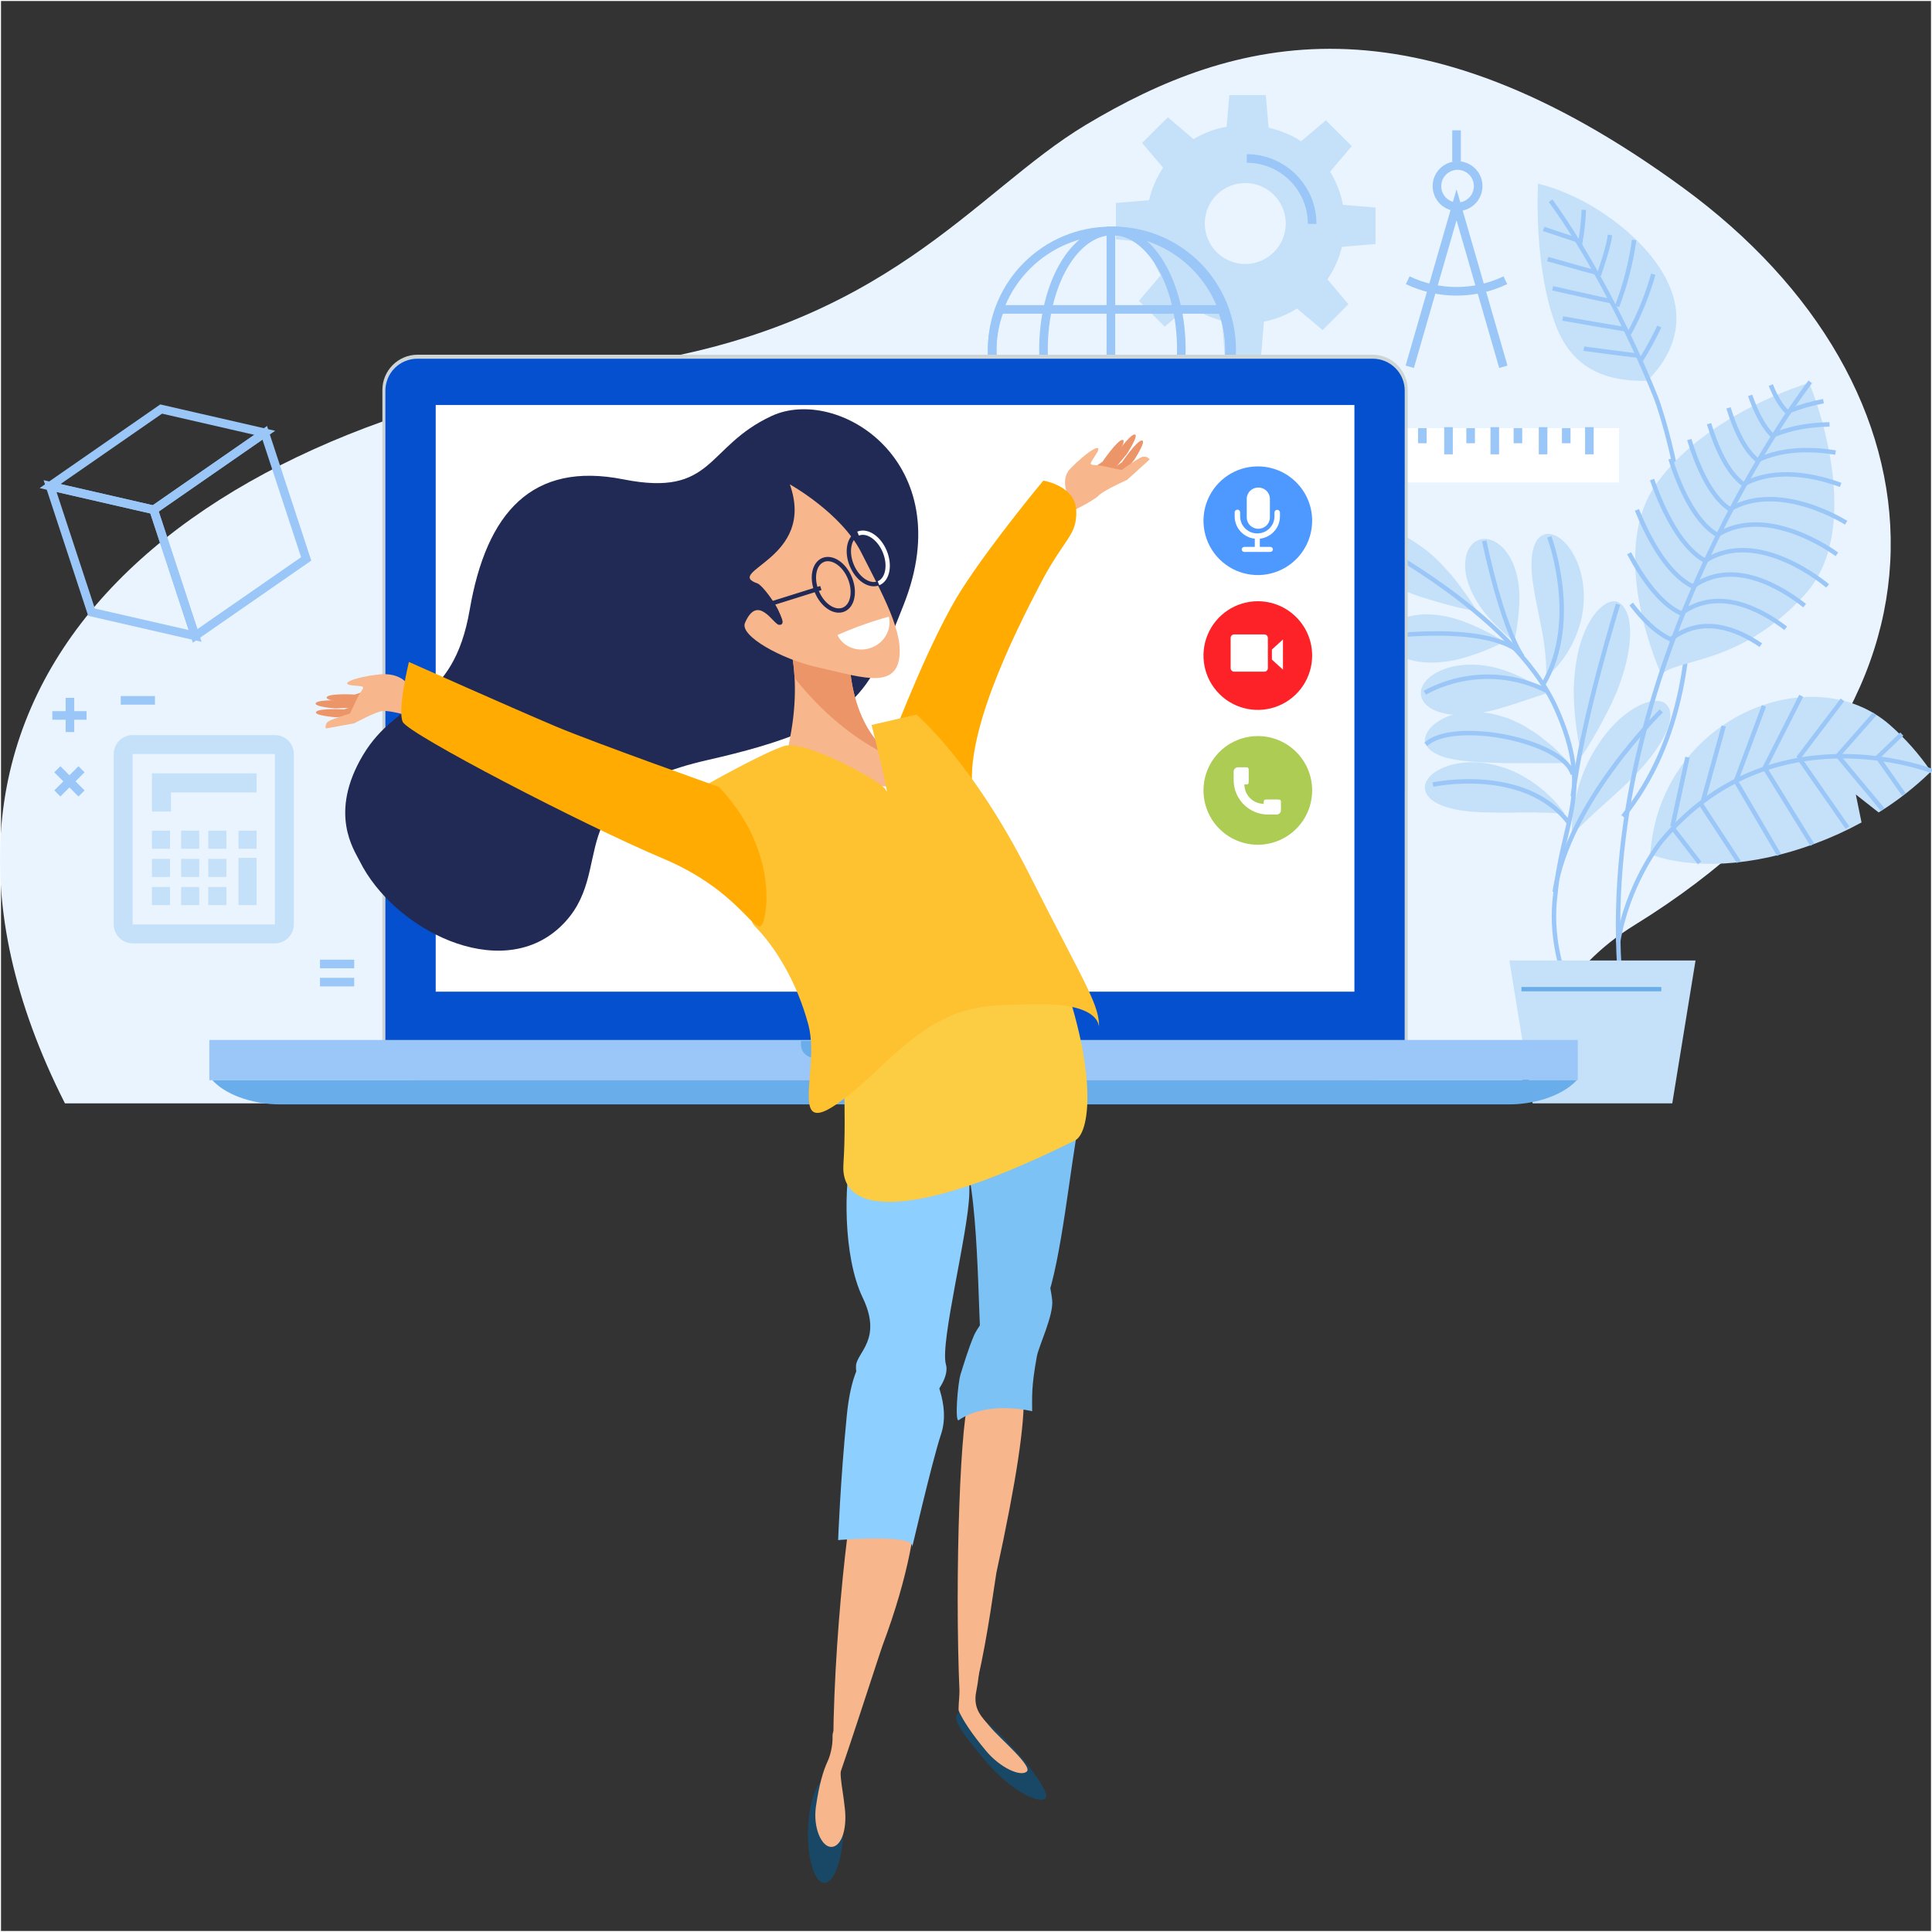 <?xml version="1.0" encoding="UTF-8"?> <svg xmlns="http://www.w3.org/2000/svg" xmlns:xlink="http://www.w3.org/1999/xlink" width="1920px" height="1920px" viewBox="0 0 1920 1920"><rect x="0" y="0" width="1920" height="1920" fill="#333333" stroke="none"/> <!-- Generator: Sketch 52.5 (67469) - http://www.bohemiancoding.com/sketch --> <title>Ресурс 2</title> <desc>Created with Sketch.</desc> <defs> <rect id="path-1" x="0" y="0" width="1920" height="1920"></rect> </defs> <g id="Page-1" stroke="none" stroke-width="1" fill="none" fill-rule="evenodd"> <g id="Ресурс-2"> <mask id="mask-2" fill="white"> <use xlink:href="#path-1"></use> </mask> <rect stroke="#FFFFFF" x="0.5" y="0.5" width="1919" height="1919"></rect> <g mask="url(#mask-2)"> <g transform="translate(0, 48)"> <path d="M1672.735,138.677 C1403.832,-58.01 1226.119,-12.037 1078.936,76.187 C968.231,142.547 881.433,279.056 615.382,315.111 C167.415,375.728 -139.772,645.043 64.535,1048.5 L1506.084,1048.5 C1526.511,975.526 1554.26,914.61 1624.716,871.122 C1969.733,658.202 1941.622,335.356 1672.735,138.677 Z" id="Path" stroke="none" fill="#EAF4FE" fill-rule="evenodd"></path> <rect id="Rectangle" stroke="none" fill="#FFFFFF" fill-rule="evenodd" x="1274" y="377.5" width="335" height="54"></rect> <path d="M1296.5,376.5 L1296.5,403.5" id="Path" stroke="#9AC7F7" stroke-width="8.55" fill="none"></path> <path d="M1320.5,377.5 L1320.5,392.5" id="Path" stroke="#9AC7F7" stroke-width="8.55" fill="none"></path> <path d="M1344.5,376.5 L1344.5,403.5" id="Path" stroke="#9AC7F7" stroke-width="8.55" fill="none"></path> <path d="M1367.5,377.5 L1367.5,392.5" id="Path" stroke="#9AC7F7" stroke-width="8.55" fill="none"></path> <path d="M1390.5,376.5 L1390.5,403.5" id="Path" stroke="#9AC7F7" stroke-width="8.55" fill="none"></path> <path d="M1413.5,377.5 L1413.5,392.5" id="Path" stroke="#9AC7F7" stroke-width="8.55" fill="none"></path> <path d="M1439.5,376.5 L1439.5,403.5" id="Path" stroke="#9AC7F7" stroke-width="8.55" fill="none"></path> <path d="M1461.5,377.5 L1461.5,392.5" id="Path" stroke="#9AC7F7" stroke-width="8.55" fill="none"></path> <path d="M1485.5,376.5 L1485.5,403.5" id="Path" stroke="#9AC7F7" stroke-width="8.55" fill="none"></path> <path d="M1508.5,377.5 L1508.5,392.5" id="Path" stroke="#9AC7F7" stroke-width="8.55" fill="none"></path> <path d="M1533.5,376.5 L1533.5,403.5" id="Path" stroke="#9AC7F7" stroke-width="8.55" fill="none"></path> <path d="M1556.5,377.5 L1556.5,392.5" id="Path" stroke="#9AC7F7" stroke-width="8.55" fill="none"></path> <path d="M1579.5,376.5 L1579.5,403.5" id="Path" stroke="#9AC7F7" stroke-width="8.55" fill="none"></path> <path d="M1336,485.5 C1336,485.5 1371.732,490.039 1468,559.5" id="Path" stroke="none" fill="#C5E1F9" fill-rule="evenodd"></path> <path d="M1394.768,538.496 C1389.56,536.53 1384.46,534.287 1379.491,531.776 C1377.127,530.593 1374.935,529.371 1372.815,528.14 C1370.694,526.91 1368.637,525.916 1366.698,524.749 C1363.064,522.606 1359.571,520.235 1356.237,517.651 C1353.331,515.617 1350.592,513.354 1348.047,510.883 C1345.898,508.832 1343.893,506.634 1342.048,504.305 C1341.238,503.261 1340.486,502.174 1339.793,501.048 C1339.185,500.068 1338.633,499.054 1338.138,498.011 C1337.67,497.024 1337.259,496.01 1336.908,494.975 C1336.751,494.47 1336.585,493.949 1336.459,493.46 C1336.333,492.971 1336.317,492.506 1336.254,492.025 C1335.938,490.15 1335.917,488.236 1336.191,486.354 C1336.362,484.4 1337.196,482.563 1338.556,481.149 C1339.323,480.361 1340.153,479.638 1341.039,478.987 C1342.059,478.275 1343.15,477.67 1344.295,477.181 C1347,476.021 1349.86,475.262 1352.784,474.926 C1354.499,474.695 1356.226,474.555 1357.956,474.508 C1359.798,474.474 1361.641,474.553 1363.474,474.744 C1367.665,475.139 1371.82,475.848 1375.905,476.866 C1380.463,478.2 1384.938,479.804 1389.306,481.669 C1391.67,482.679 1394.09,483.72 1396.4,484.982 C1398.71,486.244 1401.083,487.64 1403.495,489.123 C1408.224,492.096 1413.151,495.487 1418.078,499.281 C1422.756,503.081 1427.197,507.164 1431.376,511.506 C1433.741,513.912 1436.106,516.467 1438.526,519.118 C1440.946,521.768 1443.35,524.465 1445.565,527.375 C1454.623,538.836 1462.908,550.761 1468,559.5 C1455.719,557.414 1443.571,554.604 1431.621,551.084 L1426.71,549.609 L1421.767,548.221 C1418.48,547.283 1415.248,546.289 1412.119,545.256 C1406.209,543.342 1400.415,541.085 1394.768,538.496 Z" id="Path" stroke="none" fill="#C5E1F9" fill-rule="evenodd"></path> <path d="M1378,584.5 C1378,584.5 1490.379,589.011 1495,589.5" id="Path" stroke="none" fill="#C5E1F9" fill-rule="evenodd"></path> <path d="M1436.968,609.416 C1399.265,614.783 1376.714,599.224 1378.057,584.739 C1378.552,570.169 1402.635,556.735 1439.128,565.055 C1446.826,566.588 1457.572,570.499 1467.956,575.177 C1478.34,579.854 1488.378,585.307 1495,589.831 C1485.909,594.428 1476.521,598.441 1466.895,601.847 C1456.488,605.528 1445.844,608.48 1436.968,609.416 Z" id="Path" stroke="none" fill="#C5E1F9" fill-rule="evenodd"></path> <path d="M1470,488.5 L1505,589.5" id="Path" stroke="none" fill="#C5E1F9" fill-rule="evenodd"></path> <path d="M1466.539,547.76 C1448.744,517.577 1455.928,492.732 1470.053,488.425 C1483.968,483.403 1504.825,498.912 1509.188,532.818 C1511.455,546.65 1508.65,574.377 1504.771,589.5 C1492.375,580.092 1474.525,562.537 1466.539,547.76 Z" id="Path" stroke="none" fill="#C5E1F9" fill-rule="evenodd"></path> <path d="M1535,482.5 C1535,482.5 1568.974,555.813 1537.909,624.5" id="Path" stroke="none" fill="#C5E1F9" fill-rule="evenodd"></path> <path d="M1528.007,556.542 C1526.907,551.488 1525.964,546.738 1525.163,542.229 C1524.361,537.719 1523.662,533.451 1523.128,529.408 C1522.122,522.268 1521.788,515.051 1522.13,507.849 C1522.916,495.355 1526.711,486.625 1533.554,483.662 C1540.138,480.257 1550.588,484.284 1559.568,496.397 C1564.757,503.658 1568.557,511.797 1570.78,520.413 C1573.77,531.7 1574.688,543.426 1573.491,555.034 C1572.911,561.317 1571.685,567.524 1569.829,573.561 C1567.691,580.645 1564.86,587.506 1561.375,594.047 C1557.992,600.433 1553.958,606.461 1549.339,612.037 C1548.301,613.351 1547.194,614.58 1546.086,615.738 C1544.978,616.896 1543.925,618.008 1542.88,619.058 C1540.712,621.126 1538.614,622.945 1536.72,624.5 C1536.72,622.028 1536.657,619.392 1536.618,616.663 C1536.453,613.872 1536.437,611.042 1536.21,608.111 C1535.856,602.241 1535.141,596.099 1534.308,590.074 C1533.475,584.049 1532.281,578.07 1531.165,572.425 C1530.05,566.781 1528.832,561.44 1528.007,556.542 Z" id="Path" stroke="none" fill="#C5E1F9" fill-rule="evenodd"></path> <path d="M1412,641.5 C1412,641.5 1478.542,627.457 1537,639.152" id="Path" stroke="none" fill="#C5E1F9" fill-rule="evenodd"></path> <path d="M1476.761,659.383 C1472.036,660.326 1467.602,661.197 1463.373,661.633 C1459.392,662.152 1455.384,662.435 1451.371,662.481 C1444.729,662.637 1438.099,661.837 1431.682,660.104 C1420.554,656.935 1413.569,650.779 1412.309,643.371 C1410.655,636.05 1415.679,627.319 1426.665,620.909 C1433.097,617.324 1440.101,614.894 1447.362,613.731 C1451.755,612.976 1456.2,612.566 1460.656,612.503 C1465.661,612.465 1470.662,612.799 1475.619,613.501 C1484.235,614.373 1496.497,618.089 1508.05,623.246 C1510.94,624.585 1513.783,625.908 1516.54,627.343 C1519.296,628.777 1521.926,630.369 1524.415,631.874 C1526.795,633.311 1529.1,634.868 1531.322,636.541 C1533.425,638.126 1535.33,639.568 1537,640.978 C1534.905,641.723 1532.669,642.491 1530.322,643.252 C1527.975,644.012 1525.549,644.718 1523.013,645.629 L1507.262,650.85 L1503.27,652.102 L1499.269,653.409 C1496.623,654.273 1494,654.994 1491.393,655.786 C1488.787,656.578 1486.282,657.252 1483.849,657.83 C1481.415,658.408 1479.061,659.003 1476.761,659.383 Z" id="Path" stroke="none" fill="#C5E1F9" fill-rule="evenodd"></path> <path d="M1417,692.84 C1417,692.84 1455.921,663.209 1559,709.5" id="Path" stroke="none" fill="#C5E1F9" fill-rule="evenodd"></path> <path d="M1487.042,710.047 C1484.38,710.047 1481.803,709.965 1479.313,709.801 L1477.468,709.674 L1475.679,709.674 C1474.498,709.674 1473.334,709.61 1472.193,709.547 C1467.59,709.149 1463.502,709.117 1459.594,708.593 C1453.058,708.127 1446.566,707.159 1440.173,705.699 C1435.452,704.707 1430.882,703.082 1426.581,700.867 C1423.112,699.106 1420.102,696.534 1417.797,693.363 C1415.452,690.43 1415.351,685.827 1417.797,680.875 C1420.243,675.923 1425.347,670.828 1432.756,666.798 C1434.592,665.836 1436.578,664.914 1438.711,664.016 C1440.845,663.118 1443.025,662.545 1445.378,661.894 C1446.542,661.584 1447.777,661.202 1448.981,661.003 C1450.184,660.805 1451.427,660.566 1452.701,660.383 C1453.975,660.201 1455.264,660.018 1456.609,659.859 C1457.939,659.682 1459.277,659.582 1460.618,659.557 C1463.307,659.477 1466.089,659.485 1468.942,659.557 L1471.099,659.652 L1473.225,659.891 C1474.663,660.06 1476.111,660.251 1477.57,660.463 C1479.039,660.677 1480.532,660.924 1482.025,661.178 C1482.806,661.313 1483.533,661.441 1484.276,661.6 L1486.495,662.18 C1489.465,662.959 1492.482,663.841 1495.546,664.827 C1498.299,665.664 1500.99,666.703 1503.596,667.935 C1506.433,669.199 1509.418,670.629 1512.474,672.187 C1515.53,673.745 1518.469,675.74 1521.517,677.656 C1524.565,679.572 1527.644,681.495 1530.505,683.793 C1533.365,686.09 1536.265,688.244 1538.992,690.47 C1540.344,691.606 1541.689,692.711 1543.009,693.824 C1544.33,694.937 1545.534,696.153 1546.753,697.29 C1551.56,701.908 1555.757,706.264 1559,710.008 C1554.006,710.294 1548.269,710.429 1542.189,710.405 L1537.57,710.349 L1532.795,710.453 C1529.59,710.508 1526.355,710.516 1523.119,710.453 C1521.509,710.453 1519.899,710.373 1518.281,710.389 L1513.451,710.485 C1510.255,710.524 1507.113,710.485 1504.072,710.397 C1501.032,710.31 1498.039,710.469 1495.202,710.397 C1492.365,710.326 1489.598,710.039 1487.042,710.047 Z" id="Path" stroke="none" fill="#C5E1F9" fill-rule="evenodd"></path> <path d="M1608,549.5 C1593.499,574.496 1570,703.5 1570,703.5" id="Path" stroke="none" fill="#C5E1F9" fill-rule="evenodd"></path> <path d="M1564.79,623.6 C1566.848,597.795 1573.939,577.762 1582.86,564.891 C1587.305,558.463 1592.251,553.818 1596.993,551.386 C1598.091,550.814 1599.245,550.355 1600.437,550.018 C1601.5,549.693 1602.604,549.519 1603.716,549.502 C1605.63,549.465 1607.51,550.011 1609.108,551.066 C1610.757,552.043 1612.198,553.334 1613.349,554.866 C1613.975,555.661 1614.55,556.494 1615.071,557.36 C1615.633,558.322 1616.138,559.317 1616.581,560.34 C1618.428,564.586 1619.61,570.138 1619.923,577.113 C1620.526,591 1617.654,610.361 1609.069,633.304 C1605.75,642.82 1599.388,655.981 1592.415,669.016 C1585.443,682.051 1577.82,694.898 1571.873,703.5 C1566.708,683.169 1562.106,648.38 1564.79,623.6 Z" id="Path" stroke="none" fill="#C5E1F9" fill-rule="evenodd"></path> <path d="M1657,653.5 C1657,653.5 1591.402,710.975 1563,781.5" id="Path" stroke="none" fill="#C5E1F9" fill-rule="evenodd"></path> <path d="M1583.111,700.34 C1583.946,698.83 1584.804,697.359 1585.655,695.912 C1586.505,694.464 1587.434,693.111 1588.332,691.751 C1590.135,689.045 1591.938,686.425 1593.773,683.955 C1597.271,679.364 1601.058,675 1605.112,670.89 C1611.588,664.187 1619.04,658.499 1627.215,654.018 C1641.106,646.718 1652.232,646.986 1656.76,652.909 C1661.744,658.478 1660.933,669.05 1654.634,682.099 C1651.539,688.691 1646.956,695.817 1641.153,703.486 C1638.161,707.246 1635.043,711.266 1631.357,715.23 C1627.869,719.32 1623.782,723.356 1619.617,727.642 C1612.671,734.722 1602.017,744.098 1591.19,753.883 C1588.513,756.321 1585.804,758.791 1583.111,761.23 C1580.552,763.723 1577.977,766.177 1575.449,768.537 C1572.922,770.897 1570.622,773.257 1568.362,775.428 C1566.103,777.599 1563.992,779.667 1562,781.5 C1562,778.857 1562,775.994 1562.11,772.848 C1562.22,769.701 1562.315,766.374 1562.811,763.023 C1563.307,759.672 1563.74,756.078 1564.339,752.42 C1564.606,750.571 1565.024,748.794 1565.425,746.914 L1566.732,741.408 C1567.197,739.536 1567.677,737.671 1568.15,735.815 C1568.622,733.959 1569.276,732.165 1569.866,730.309 C1571.071,726.683 1572.276,722.994 1573.693,719.517 C1575.111,716.04 1576.623,712.666 1578.158,709.409 C1579.694,706.153 1581.465,703.211 1583.111,700.34 Z" id="Path" stroke="none" fill="#C5E1F9" fill-rule="evenodd"></path> <path d="M1416,736.794 C1416,736.794 1485.591,720.471 1555,760.5" id="Path" stroke="none" fill="#C5E1F9" fill-rule="evenodd"></path> <path d="M1485.542,759.467 C1482.926,759.515 1480.404,759.467 1477.962,759.349 C1475.52,759.231 1473.126,759.302 1470.826,759.152 L1467.433,758.932 C1466.331,758.884 1465.228,758.829 1464.15,758.758 C1461.986,758.624 1459.908,758.34 1457.886,758.143 C1450.772,757.484 1443.748,756.081 1436.93,753.958 C1425.156,750.183 1417.694,744.303 1416.315,736.941 C1415.387,733.34 1416.521,729.217 1419.566,725.308 C1422.61,721.399 1427.661,717.631 1434.52,714.731 C1441.378,711.83 1450.037,709.923 1460.091,709.521 C1462.612,709.466 1465.205,709.521 1467.893,709.671 C1469.225,709.734 1470.573,709.813 1471.952,709.923 C1473.332,710.033 1474.719,710.27 1476.123,710.483 C1478.93,710.916 1481.8,711.357 1484.71,712.059 C1487.62,712.76 1490.585,713.635 1493.574,714.542 C1496.311,715.328 1498.987,716.308 1501.583,717.474 C1504.397,718.703 1507.403,719.933 1510.4,721.596 C1513.397,723.259 1516.449,725.048 1519.51,726.916 C1521.06,727.841 1522.561,728.846 1524.006,729.927 C1525.457,730.999 1526.916,732.086 1528.398,733.174 L1532.672,736.461 C1534.083,737.533 1535.384,738.825 1536.708,740 C1539.301,742.364 1541.775,744.729 1544.074,747.046 C1547.99,751.303 1551.639,755.796 1555,760.5 C1550.036,760.374 1544.447,760.051 1538.603,759.712 C1535.606,759.712 1532.553,759.625 1529.493,759.538 L1524.902,759.373 L1520.216,759.428 C1517.1,759.467 1514.023,759.428 1510.986,759.428 C1507.91,759.554 1504.889,759.617 1501.979,759.617 C1499.069,759.617 1496.175,759.735 1493.432,759.712 C1490.688,759.688 1488.08,759.452 1485.542,759.467 Z" id="Path" stroke="none" fill="#C5E1F9" fill-rule="evenodd"></path> <path d="M1350,483.5 C1350,483.5 1503.322,559.119 1546.749,656.532 C1583.509,739.034 1553.045,764.717 1545.749,840.242 C1544.789,850.292 1535.629,904.713 1579,974.5" id="Path" stroke="#9AC7F7" stroke-width="4.42" fill="none"></path> <path d="M1475,489.5 C1475,489.5 1491.968,572.91 1513,604.5" id="Path" stroke="#9AC7F7" stroke-width="4.42" fill="none"></path> <path d="M1379,584.519 C1379,584.519 1468.767,572.145 1507,597.5" id="Path" stroke="#9AC7F7" stroke-width="4.42" fill="none"></path> <path d="M1539.637,485.5 C1539.637,485.5 1570.898,568.37 1534,631.5" id="Path" stroke="#9AC7F7" stroke-width="4.42" fill="none"></path> <path d="M1416,640.5 C1416,640.5 1471.758,605.569 1538,638.933" id="Path" stroke="#9AC7F7" stroke-width="4.42" fill="none"></path> <path d="M1608,552.5 C1608,552.5 1572.724,665.196 1563,743.5" id="Path" stroke="#9AC7F7" stroke-width="4.42" fill="none"></path> <path d="M1417,691.749 C1443.67,666.352 1553.266,687.276 1563,721.5" id="Path" stroke="#9AC7F7" stroke-width="4.42" fill="none"></path> <path d="M1651,658.5 C1651,658.5 1558.228,749.357 1545,838.5" id="Path" stroke="#9AC7F7" stroke-width="4.42" fill="none"></path> <path d="M1424,731.727 C1424,731.727 1514.935,712.135 1559,769.5" id="Path" stroke="#9AC7F7" stroke-width="4.42" fill="none"></path> <path d="M1844.29,741.556 L1866.961,759.401 C1885.748,747.785 1903.199,734.134 1919,718.695 C1907.381,701.601 1893.64,686.052 1878.107,672.423 C1800.401,604.404 1649.131,665.765 1640,801.073 C1681.724,816.122 1741.475,813.587 1803.876,790.333 C1819.722,784.446 1835.126,777.431 1849.97,769.34 L1844.29,741.556 Z" id="Path" stroke="none" fill="#C5E1F9" fill-rule="evenodd"></path> <path d="M1920,718.271 C1920,718.271 1760.57,655.555 1650.616,788.582 C1647.523,792.316 1616.943,832.978 1608,888.5" id="Path" stroke="#9AC7F7" stroke-width="4.42" fill="none"></path> <path d="M1890,681.5 L1865,705.5" id="Path" stroke="#9AC7F7" stroke-width="4.42" fill="none"></path> <path d="M1863,661.5 L1826,703.5" id="Path" stroke="#9AC7F7" stroke-width="4.42" fill="none"></path> <path d="M1831,647.5 L1787,705.5" id="Path" stroke="#9AC7F7" stroke-width="4.42" fill="none"></path> <path d="M1790,643.5 L1753,716.5" id="Path" stroke="#9AC7F7" stroke-width="4.42" fill="none"></path> <path d="M1753,653.5 L1725,728.5" id="Path" stroke="#9AC7F7" stroke-width="4.42" fill="none"></path> <path d="M1713,673.5 L1692,749.5" id="Path" stroke="#9AC7F7" stroke-width="4.42" fill="none"></path> <path d="M1677,704.5 L1662,773.5" id="Path" stroke="#9AC7F7" stroke-width="4.42" fill="none"></path> <path d="M1892,741.5 L1866,704.5" id="Path" stroke="#9AC7F7" stroke-width="4.42" fill="none"></path> <path d="M1826,702.5 L1871,756.5" id="Path" stroke="#9AC7F7" stroke-width="4.42" fill="none"></path> <path d="M1788,705.5 L1836,774.5" id="Path" stroke="#9AC7F7" stroke-width="4.42" fill="none"></path> <path d="M1754,715.5 L1801,791.5" id="Path" stroke="#9AC7F7" stroke-width="4.42" fill="none"></path> <path d="M1724,726.5 L1768,801.5" id="Path" stroke="#9AC7F7" stroke-width="4.42" fill="none"></path> <path d="M1690,750.5 L1728,808.5" id="Path" stroke="#9AC7F7" stroke-width="4.42" fill="none"></path> <path d="M1662,774.5 L1689,809.5" id="Path" stroke="#9AC7F7" stroke-width="4.42" fill="none"></path> <path d="M1545.957,275.009 C1561.52,316.207 1592.662,331.484 1636.993,330.451 C1670.478,297.173 1675.782,257.446 1648.669,217.093 C1621.683,177.084 1571.352,144.862 1528.415,134.5 C1526.578,176.583 1530.56,234.264 1545.957,275.009 Z" id="Path" stroke="none" fill="#C5E1F9" fill-rule="evenodd"></path> <path d="M1541,151.5 C1578.563,202.899 1620.017,282.78 1645.805,347.537 C1654.396,369.12 1733.016,615.04 1612.95,763.5" id="Path" stroke="#9AC7F7" stroke-width="4.42" fill="none"></path> <path d="M1570,195.5 C1572.188,183.911 1573.524,172.223 1574,160.5" id="Path" stroke="#9AC7F7" stroke-width="4.42" fill="none"></path> <path d="M1589,225.5 C1593.191,212.08 1598.172,198.653 1600,185.5" id="Path" stroke="#9AC7F7" stroke-width="4.42" fill="none"></path> <path d="M1607,256.5 C1615.13,235.315 1620.838,213.154 1624,190.5" id="Path" stroke="#9AC7F7" stroke-width="4.42" fill="none"></path> <path d="M1619,283.5 C1629.223,264.833 1637.277,245.035 1643,224.5" id="Path" stroke="#9AC7F7" stroke-width="4.42" fill="none"></path> <path d="M1631,309.5 C1637.594,298.918 1643.606,287.898 1649,276.5" id="Path" stroke="#9AC7F7" stroke-width="4.42" fill="none"></path> <path d="M1567,190.5 C1556.013,186.875 1545.013,183.209 1534,179.5" id="Path" stroke="#9AC7F7" stroke-width="4.42" fill="none"></path> <path d="M1585,222.5 C1568.678,218.314 1554.367,213.875 1538,209.5" id="Path" stroke="#9AC7F7" stroke-width="4.42" fill="none"></path> <path d="M1602,251.5 C1581.764,247.385 1563.267,242.904 1543,238.5" id="Path" stroke="#9AC7F7" stroke-width="4.42" fill="none"></path> <path d="M1617,279.5 C1595.669,275.996 1574.336,272.33 1553,268.5" id="Path" stroke="#9AC7F7" stroke-width="4.42" fill="none"></path> <path d="M1628,305.5 C1610.162,303.297 1591.815,300.953 1574,298.5" id="Path" stroke="#9AC7F7" stroke-width="4.42" fill="none"></path> <path d="M1651.068,622.5 C1651.068,622.5 1595.617,502.898 1646.464,432.252 C1697.311,361.606 1797.962,332.5 1797.962,332.5 C1797.962,332.5 1857.383,473.438 1793.145,543.478 C1728.908,613.519 1667.338,605.772 1651.068,622.5 Z" id="Path" stroke="none" fill="#C5E1F9" fill-rule="evenodd"></path> <path d="M1799,331.5 C1799,331.5 1589.544,603.261 1609.317,913.5" id="Path" stroke="#9AC7F7" stroke-width="4.42" fill="none"></path> <g id="Group" stroke="none" stroke-width="1" fill="none" fill-rule="evenodd" transform="translate(1619, 334.5)"> <path d="M140.801,0.149 C145.097,10.956 150.454,20.681 157.012,26.834" id="Path" stroke="#9AC7F7" stroke-width="4.42"></path> <path d="M120.237,10.415 C126.042,26.897 134.006,43.379 144.327,52.012" id="Path" stroke="#9AC7F7" stroke-width="4.42"></path> <path d="M98.755,22.823 C104.842,42.594 114.394,65.009 128.241,75.408" id="Path" stroke="#9AC7F7" stroke-width="4.42"></path> <path d="M79.402,38.552 C85.952,59.947 97.271,87.55 114.378,99.221" id="Path" stroke="#9AC7F7" stroke-width="4.42"></path> <path d="M59.781,54.288 C66.497,76.531 79.834,110.97 100.774,123.998" id="Path" stroke="#9AC7F7" stroke-width="4.42"></path> <path d="M41.111,73.501 C48.109,95.61 63.614,135.379 87.798,149.137" id="Path" stroke="#9AC7F7" stroke-width="4.42"></path> <path d="M22.778,94.08 C30.303,115.71 48.769,160.792 76.056,174.998" id="Path" stroke="#9AC7F7" stroke-width="4.42"></path> <path d="M7.752,124.202 C17.178,147.677 36.531,187.367 63.103,200.136" id="Path" stroke="#9AC7F7" stroke-width="4.42"></path> <path d="M0,167.322 C12.182,190.459 30.381,217.654 52.248,227.355" id="Path" stroke="#9AC7F7" stroke-width="4.42"></path> <path d="M2.074,217.741 C13.855,233.335 27.852,247.337 42.917,253.514" id="Path" stroke="#9AC7F7" stroke-width="4.42"></path> <path d="M193.143,16.184 C181.696,18.301 170.475,21.494 159.628,25.719" id="Path" stroke="#9AC7F7" stroke-width="4.42"></path> <path d="M199.136,39.242 C181.267,39.58 160.594,42.264 142.332,50.536" id="Path" stroke="#9AC7F7" stroke-width="4.42"></path> <path d="M205.137,67.246 C183.207,63.675 152.645,62.427 127.118,75.204" id="Path" stroke="#9AC7F7" stroke-width="4.42"></path> <path d="M210.219,99.409 C188.572,91.435 147.123,80.675 113.757,98.86" id="Path" stroke="#9AC7F7" stroke-width="4.42"></path> <path d="M215.702,137.003 C215.702,137.003 149.48,94.747 100.145,123.661" id="Path" stroke="#9AC7F7" stroke-width="4.42"></path> <path d="M206.457,168.389 C206.457,168.389 138.546,117.327 87.311,149.262" id="Path" stroke="#9AC7F7" stroke-width="4.42"></path> <path d="M197.22,199.767 C197.22,199.767 128.225,140.276 75.089,175.257" id="Path" stroke="#9AC7F7" stroke-width="4.42"></path> <path d="M174.41,219.365 C151.632,201.439 104.198,172.172 64.101,199.87" id="Path" stroke="#9AC7F7" stroke-width="4.42"></path> <path d="M155.63,241.867 C130.378,222.622 88.654,200.537 52.138,226.86" id="Path" stroke="#9AC7F7" stroke-width="4.42"></path> <path d="M130.896,258.663 C105.974,241.623 72.6,229.325 41.904,252.337" id="Path" stroke="#9AC7F7" stroke-width="4.42"></path> </g> <polygon id="Path" stroke="none" fill="#C5E1F9" fill-rule="evenodd" points="1661.874 1048.5 1523.11 1048.5 1500 906.5 1685 906.5"></polygon> <path d="M1512,935 L1651,935" id="Path" stroke="#69AEEB" stroke-width="4.27" fill="none"></path> <polyline id="Path" stroke="#9AC7F7" stroke-width="8.55" fill="none" points="1401 316.5 1424.244 236 1447.504 155.5 1470.756 236 1494 316.5"></polyline> <path d="M1469,136.992 C1469.003,145.284 1464.011,152.761 1456.351,155.937 C1448.691,159.112 1439.872,157.36 1434.008,151.498 C1428.143,145.636 1426.388,136.818 1429.56,129.157 C1432.733,121.495 1440.208,116.5 1448.5,116.5 C1453.936,116.498 1459.151,118.656 1462.995,122.499 C1466.84,126.342 1469,131.556 1469,136.992 Z" id="Path" stroke="#9AC7F7" stroke-width="8.55" fill="none"></path> <path d="M1447.5,112.5 L1447.5,81.5" id="Path" stroke="#9AC7F7" stroke-width="8.55" fill="none"></path> <path d="M1399,230.5 C1429.716,245.167 1465.284,245.167 1496,230.5" id="Path" stroke="#9AC7F7" stroke-width="8.55" fill="none"></path> <path d="M1367,194.515 L1367,158.256 L1334.63,155.544 C1332.393,143.887 1328.064,132.731 1321.852,122.617 L1343.348,97.176 L1317.689,71.532 L1293.002,92.418 C1283.328,85.848 1272.424,81.748 1260.719,78.933 L1257.944,46.5 L1221.686,46.5 L1218.997,77.93 C1207.366,80.007 1196.21,84.18 1186.071,90.246 L1160.631,68.522 L1134.988,94.056 L1155.873,118.697 C1149.314,128.517 1144.588,139.444 1141.926,150.95 L1109,153.701 L1109,189.961 L1140.899,192.642 C1143.053,204.286 1147.303,215.443 1153.442,225.569 L1131.829,251.017 L1157.425,276.653 L1182.088,255.776 C1191.754,262.345 1202.644,267.833 1214.356,270.671 L1217.108,304.5 L1253.373,304.5 L1256.062,271.667 C1267.733,269.35 1278.888,264.941 1288.989,258.653 L1314.444,280.04 L1340.071,254.325 L1319.194,229.599 C1325.903,219.79 1330.785,208.851 1333.603,197.306 L1367,194.515 Z M1237.545,214.342 C1221.274,214.345 1206.604,204.546 1200.376,189.514 C1194.148,174.482 1197.589,157.178 1209.094,145.672 C1220.599,134.167 1237.903,130.726 1252.934,136.954 C1267.966,143.182 1277.765,157.853 1277.762,174.124 C1277.762,196.336 1259.757,214.342 1237.545,214.342 Z" id="Shape" stroke="none" fill="#C5E1F9" fill-rule="nonzero"></path> <path d="M1239,109.5 C1274.899,109.5 1304,138.601 1304,174.5" id="Path" stroke="#9AC7F7" stroke-width="8.55" fill="none"></path> <path d="M1222,299.5 C1222,364.67 1169.17,417.5 1104,417.5 C1038.83,417.5 986,364.67 986,299.5 C986,234.33 1038.83,181.5 1104,181.5 C1169.17,181.5 1222,234.33 1222,299.5 Z" id="Path" stroke="#9AC7F7" stroke-width="8.55" fill="none"></path> <path d="M1174,299.5 C1174,364.652 1143.335,417.5 1105.516,417.5 C1067.696,417.5 1037,364.675 1037,299.5 C1037,234.325 1067.688,181.5 1105.516,181.5 C1143.343,181.5 1174,234.348 1174,299.5 Z" id="Path" stroke="#9AC7F7" stroke-width="8.55" fill="none"></path> <path d="M1104,417.476 C1146.584,418.331 1186.302,396.033 1207.844,359.18 C1229.385,322.327 1229.385,276.673 1207.844,239.82 C1186.302,202.967 1146.584,180.669 1104,181.524 L1104,417.476 Z" id="Path" stroke="#9AC7F7" stroke-width="8.55" fill="none"></path> <path d="M986,300.512 C986.029,314.519 988.63,328.406 993.679,341.5 L1214.306,341.5 C1224.565,315.102 1224.565,285.898 1214.306,259.5 L993.663,259.5 C988.619,272.603 986.023,286.497 986,300.512 Z" id="Path" stroke="#9AC7F7" stroke-width="8.55" fill="none"></path> <path d="M414.983,1025.5 C395.672,1025.478 380.022,1009.794 380,990.44 L380,339.576 C380.013,320.215 395.665,304.522 414.983,304.5 L1364.001,304.5 C1383.323,304.517 1398.983,320.211 1399,339.576 L1399,990.44 C1398.978,1009.8 1383.319,1025.487 1364.001,1025.5 L414.983,1025.5 Z" id="Path" stroke="none" fill="#CDD5D7" fill-rule="evenodd"></path> <path d="M1395.945,989.787 C1395.945,998.199 1392.601,1006.267 1386.65,1012.214 C1380.699,1018.162 1372.628,1021.502 1364.212,1021.5 L414.67,1021.5 C397.168,1021.474 382.996,1007.282 383,989.787 L383,340.229 C382.996,331.815 386.336,323.745 392.286,317.794 C398.236,311.843 406.308,308.5 414.725,308.5 L1364.267,308.5 C1372.685,308.5 1380.757,311.843 1386.708,317.794 C1392.66,323.744 1396.002,331.814 1396,340.229 L1395.945,989.787 Z" id="Path" stroke="none" fill="#0450CF" fill-rule="evenodd"></path> <rect id="Rectangle" stroke="none" fill="#FFFFFF" fill-rule="evenodd" x="433" y="354.5" width="913" height="583"></rect> <rect id="Rectangle" stroke="none" fill="#9AC7F7" fill-rule="evenodd" x="208" y="985.5" width="1360" height="40"></rect> <path d="M211,1025.5 C227.078,1042.728 256.65,1049.5 277.056,1049.5 L1500.944,1049.5 C1521.365,1049.5 1550.93,1042.728 1567,1025.5 L211,1025.5 Z" id="Path" stroke="none" fill="#69AEEB" fill-rule="evenodd"></path> <path d="M796,986.5 L796,990.423 C795.996,993.889 797.491,997.214 800.157,999.666 C802.822,1002.119 806.44,1003.498 810.213,1003.5 L966.78,1003.5 C974.636,1003.492 981,997.64 981,990.423 L981,986.5 L796,986.5 Z" id="Path" stroke="none" fill="#69AEEB" fill-rule="evenodd"></path> <g id="Group" stroke="none" stroke-width="1" fill="none" fill-rule="evenodd" transform="translate(313, 358.5)"> <path d="M44.358,449.078 C39.034,438.275 13.176,401.839 47.798,343.812 C82.419,285.785 137.127,296.305 153.805,199.4 C170.484,102.495 215.941,51.942 306.48,69.874 C397.018,87.806 387.909,37.544 453.752,6.925 C519.594,-23.694 641.542,52.327 585.005,194.603 C550.085,282.535 541.652,314.48 390.186,348.813 C236.114,383.742 303.598,458.68 243.527,514.838 C183.456,570.997 77.974,517.052 44.358,449.078 Z" id="Path" fill="#212A54"></path> <path d="M595.66,373.23 C557.969,380.617 512.425,367.53 470.108,337.955 C470.674,334.618 471.302,331.132 472.032,327.356 C486.787,251.837 464.902,206.45 452.558,183.596 C440.214,160.742 534.443,203.459 534.443,203.459 C532.087,210.187 520.489,283.328 557.804,329.429 C578.723,355.314 588.931,365.905 595.66,373.23 Z" id="Path" fill="#F7B68B"></path> <path d="M452.558,183.596 C461.196,199.589 474.466,226.604 476.641,267.217 C504.415,302.468 537.443,328.981 570.329,344.636 C566.638,340.24 562.476,335.215 557.765,329.429 C520.45,283.328 532.064,210.187 534.404,203.459 C534.443,203.459 440.238,160.718 452.558,183.596 Z" id="Path" fill="#EC9568"></path> <path d="M471.93,74.859 C471.93,74.859 523.018,103.123 542.916,142.567 C562.814,182.01 586.669,223.432 580.05,250.722 C573.43,278.012 539.798,265.639 497.466,256.147 C464.643,248.744 421.745,225.623 427.36,212.527 C439.924,183.243 455.432,213.611 460.96,214.38 C474.804,216.311 446.59,175.706 439.869,173.358 C405.184,161.252 498.283,149.059 471.93,74.859 Z" id="Path" fill="#F7B68B"></path> <path d="M531.608,167.933 C537.199,181.563 534.372,195.632 525.271,199.337 C516.17,203.043 504.298,195.027 498.707,181.398 C493.116,167.768 495.951,153.699 505.028,149.994 C514.105,146.288 526.041,154.304 531.608,167.933 Z" id="Path" stroke="#212957" stroke-width="4.27"></path> <path d="M566.308,141.734 C571.907,155.364 569.08,169.433 560.026,173.139 C550.972,176.844 539.037,168.828 533.438,155.207 C527.839,141.585 530.69,127.516 539.775,123.803 C548.86,120.089 560.717,128.105 566.308,141.734 Z" id="Path" stroke="#212957" stroke-width="4.27"></path> <path d="M539.736,123.795 C548.829,120.066 560.717,128.105 566.308,141.734 C571.899,155.364 569.08,169.433 560.026,173.139" id="Path" stroke="#FFFFFF" stroke-width="4.27"></path> <path d="M502.735,177.881 L446.677,195.467" id="Path" stroke="#212957" stroke-width="4.27"></path> <path d="M649.285,986.088 C651.719,978.127 653.329,970.174 655.48,962.346 C664.707,950.02 673.297,943.002 680.561,942.719 C708.123,941.737 717.726,970.197 677.216,1156.439 C676.163,1161.291 668.531,1220.676 658.888,1261.235 C652.504,1288.124 642.029,1303.269 641.88,1301 C634.899,1187.176 640.529,1014.799 649.285,986.088 Z" id="Path" fill="#F7B68B"></path> <path d="M668.821,1346.23 C690.117,1370.953 717.506,1386.215 725.484,1381.049 C733.462,1375.883 700.043,1335.019 675.771,1312.368 C657.074,1294.931 647.298,1290.802 639.304,1295.968 C631.31,1301.134 647.533,1321.499 668.821,1346.23 Z" id="Path" fill="#194866"></path> <path d="M666.945,1333.543 C680.993,1350.336 701.095,1359.451 707.369,1354.104 C713.643,1348.758 679.885,1320.565 671.02,1309.668 C663.168,1300.089 653.651,1292.395 657.137,1274.683 C662.422,1247.919 661.377,1225.897 657.993,1226.172 C657.993,1226.172 644.063,1224.044 643.921,1231.848 C643.552,1252.795 638.425,1290.731 639.877,1293.981 C644.11,1303.191 652.371,1316.09 666.945,1333.543 Z" id="Path" fill="#F7B68B"></path> <path d="M539.806,1057.289 C542.405,1049.438 544.18,1041.532 546.504,1033.783 C555.927,1021.834 564.714,1015.145 571.985,1015.184 C599.524,1015.317 616.32,1089.046 564.047,1228.818 C561.149,1236.614 515.958,1377.281 515.699,1371.589 C511.192,1257.474 530.43,1085.694 539.806,1057.289 Z" id="Path" fill="#F7B68B"></path> <path d="M489.991,1412.084 C489.158,1440.646 496.32,1464.168 506.009,1464.6 C515.699,1465.031 524.196,1442.232 525.044,1413.662 C525.892,1385.092 518.762,1361.586 509.033,1361.155 C499.303,1360.723 490.862,1383.514 489.991,1412.084 Z" id="Path" fill="#194866"></path> <path d="M497.843,1388.986 C494.898,1409.878 503.418,1428.972 513.084,1428.948 C522.751,1428.925 528.891,1412.39 526.669,1391.31 C523.905,1364.617 518.958,1353.908 526.041,1338.261 C533.367,1322.135 531.176,1307.297 528.2,1305.412 C525.224,1303.528 514.066,1310.673 514.372,1318.508 C514.82,1329.735 511.231,1340.192 509.661,1343.49 C505.216,1352.793 500.921,1367.278 497.843,1388.986 Z" id="Path" fill="#F7B68B"></path> <path d="M742.053,609.129 C742.053,609.129 773.086,637.204 759.823,705.123 C750.526,752.677 741.974,845.484 726.458,887.448 C719.815,905.427 712.528,922.455 707.981,927.315 C692.826,943.551 666.293,967.921 662.5,938.393 C658.707,908.865 660.6,765.671 641.652,736.127 C622.704,706.584 544.957,612.081 742.053,609.129 Z" id="Path" fill="#7DC2F5"></path> <path d="M717.444,941.337 C711.86,971.854 712.732,981.197 712.732,995.964 C712.732,995.964 669.128,984.887 639.76,1004.828 C635.716,1007.56 638.715,968.227 641.66,959.057 C643.552,953.153 649.237,933.934 654.923,920.665 C660.608,907.397 690.934,873.426 692.834,863.086 C694.734,852.746 725.029,821.75 732.622,885.242 C734.405,900.229 719.336,931.013 717.444,941.337 Z" id="Path" fill="#7DC2F5"></path> <path d="M566.426,674.402 C566.426,674.402 541.298,710.211 533.579,739.268 C525.86,768.324 524.392,841.668 544.306,883.02 C564.219,924.371 538.621,937.388 537.702,950.641 C536.783,963.893 548.931,1007.662 569.724,1009.107 C590.517,1010.552 633.187,970.637 627.047,949.439 C620.906,928.242 649.504,817.793 650.29,779.371 C651.075,740.948 647.149,660.75 566.426,674.402 Z" id="Path" fill="#8DCFFF"></path> <path d="M557.828,934.271 C557.828,934.271 535.056,934.169 528.53,1000.298 C522.005,1066.427 519.932,1124.022 519.932,1124.022 C519.932,1124.022 596.367,1117.506 593.548,1130.625 C590.729,1143.744 612.63,1047.601 622.241,1018.67 C631.852,989.739 614.993,959.002 606.779,940.63 C598.566,922.259 565.908,927.402 557.828,934.271 Z" id="Path" fill="#8DCFFF"></path> <path d="M46.981,283.602 L28.583,289.703 C28.583,289.703 3.942,288.313 0.927,292.058 C-2.089,295.803 19.898,297.475 19.898,297.475 L48.379,296.415 L46.981,283.602 Z" id="Path" fill="#EC9568"></path> <path d="M47.248,292.411 L28.865,298.488 C28.865,298.488 4.209,297.098 1.225,300.843 C-1.759,304.588 20.196,306.253 20.196,306.253 L48.685,305.185 L47.248,292.411 Z" id="Path" fill="#EC9568"></path> <path d="M57.896,277.643 L39.505,283.728 C39.505,283.728 14.849,282.33 11.865,286.083 C8.881,289.836 30.829,291.5 30.829,291.5 L59.278,290.441 L57.896,277.643 Z" id="Path" fill="#EC9568"></path> <path d="M92.965,274.841 C92.965,274.841 86.377,261.266 63.188,263.794 C40,266.322 22.356,273.341 37.833,274.723 C53.31,276.105 48.041,274.629 41.406,288.611 L34.763,302.61 C34.763,302.61 18.948,307.399 14.126,309.958 C11.373,311.353 9.999,314.506 10.852,317.472 L38.877,312.368 C38.877,312.368 60.079,300.875 67.146,300.105 C74.213,299.336 92.125,304.533 92.125,304.533 L92.965,274.841 Z" id="Path" fill="#F7B68B"></path> <path d="M777.672,58.584 L794.664,47.035 C794.664,47.035 809.419,25.398 814.499,25.28 C819.58,25.163 806.804,44.743 806.804,44.743 L787.511,67.998 L777.672,58.584 Z" id="Path" fill="#EC9568"></path> <path d="M784.904,64.512 L801.92,52.963 C801.92,52.963 816.674,31.326 821.747,31.223 C826.82,31.121 814.06,50.678 814.06,50.678 L794.751,73.933 L784.904,64.512 Z" id="Path" fill="#EC9568"></path> <path d="M765.61,63.907 L782.619,52.374 C782.619,52.374 797.373,30.737 802.454,30.627 C807.534,30.517 794.751,50.082 794.751,50.082 L775.465,73.336 L765.61,63.907 Z" id="Path" fill="#EC9568"></path> <path d="M749.968,89.352 C749.968,89.352 739.305,71.028 750.534,59.424 C767.746,41.626 784.951,31.263 776.109,45.159 C767.267,59.055 769.442,53.677 785.532,57.132 L801.59,60.594 C801.59,60.594 815.842,50.388 821.119,47.978 C824.064,46.564 827.599,47.444 829.537,50.074 L807.142,70.361 C807.142,70.361 783.765,80.763 778.551,86.212 C773.337,91.661 747.267,104.089 747.267,104.089 L749.968,89.352 Z" id="Path" fill="#F7B68B"></path> <path d="M523.701,621.314 C523.701,621.314 528.664,699.102 525.177,750.424 C521.691,801.746 595.142,806.378 755.253,726.91 C772.033,718.588 778.221,648.902 731.523,533.775 C684.825,418.648 554.514,536.476 523.701,621.314 Z" id="Path" fill="#FCCC42"></path> <path d="M576.438,320.706 C576.438,320.706 612.441,226.329 643.018,178.815 C673.596,131.3 723.859,71.146 723.859,71.146 C723.859,71.146 755.96,76.069 756.596,101.247 C757.232,126.425 744.754,127.767 720.412,174.607 C696.069,221.446 640.631,330.528 655.292,387.84 C669.952,445.153 579.202,326.72 576.438,320.706 Z" id="Path" fill="#FFAB01"></path> <path d="M390.618,372.515 C390.618,372.515 446.119,341.221 466.465,334.83 C486.81,328.439 563.905,370.356 567.156,378.341 C572.912,392.472 553.171,313.962 553.171,313.962 L597.726,303.677 C597.726,303.677 653.305,350.21 709.646,461.868 C765.987,573.525 780.742,592.98 779.077,616.281 C779.077,616.281 784.684,590.373 717.451,591.449 C660.341,592.312 629.143,590.035 566.049,650.009 C453.571,756.932 504.565,665.13 490.375,611.979 C478.699,568.367 456.61,533.618 437.686,514.626 C418.761,495.635 464.133,448.646 390.618,372.515 Z" id="Path" fill="#FEC12F"></path> <path d="M401.47,375.538 C401.47,375.538 278.91,332.098 239.224,315.375 C199.538,298.653 93.373,251.35 93.373,251.35 C93.373,251.35 81.736,298.888 87.248,310.908 C92.761,322.928 266.739,413.356 346.111,446.778 C425.483,480.2 439.256,529.214 445.538,509.586 C451.82,489.958 453.783,430.848 401.47,375.538 Z" id="Path" fill="#FFAB01"></path> <path d="M538.762,216.586 C532.077,219.109 525.557,221.765 519.202,224.555 C524.91,236.567 539.555,242.212 552.967,237.171 C566.104,232.241 573.383,218.839 570.313,206.254 C559.916,209.19 549.363,212.613 538.762,216.586 Z" id="Path" fill="#FFFFFF"></path> </g> <g id="Group" stroke="none" stroke-width="1" fill="none" fill-rule="evenodd" transform="translate(49, 358.5)"> <polygon id="Path" stroke="#9AC7F7" stroke-width="8.55" points="214.098 23.62 103.711 100.162 0.77 76.542 111.148 0"></polygon> <polygon id="Path" stroke="#9AC7F7" stroke-width="8.55" points="41.942 201.854 0.77 76.542 103.711 100.162 144.899 225.474"></polygon> <polygon id="Path" stroke="#9AC7F7" stroke-width="8.55" points="144.899 225.474 103.711 100.162 214.098 23.62 255.285 148.925"></polygon> </g> <path d="M1304,469.491 C1304.003,491.333 1290.849,511.025 1270.671,519.386 C1250.493,527.746 1227.266,523.128 1211.82,507.685 C1196.375,492.242 1191.754,469.016 1200.111,448.836 C1208.469,428.657 1228.159,415.5 1250.001,415.5 C1279.821,415.5 1303.996,439.671 1304,469.491 Z" id="Path" stroke="none" fill="#4E99FF" fill-rule="evenodd"></path> <path d="M1249.496,487.5 C1237.077,487.487 1227.013,477.533 1227,465.249 L1227,461.197 C1227,459.707 1228.221,458.5 1229.726,458.5 C1231.232,458.5 1232.453,459.707 1232.453,461.197 L1232.453,465.249 C1232.453,474.56 1240.083,482.107 1249.496,482.107 C1258.909,482.107 1266.539,474.56 1266.539,465.249 L1266.539,461.197 C1266.618,459.762 1267.817,458.639 1269.27,458.639 C1270.722,458.639 1271.921,459.762 1272,461.197 L1272,465.249 C1271.982,477.534 1261.916,487.487 1249.496,487.5 Z" id="Path" stroke="none" fill="#FFFFFF" fill-rule="evenodd"></path> <path d="M1250.5,477.5 C1244.152,477.491 1239.009,472.462 1239,466.256 L1239,447.744 C1239,441.534 1244.149,436.5 1250.5,436.5 C1256.851,436.5 1262,441.534 1262,447.744 L1262,466.256 C1261.991,472.462 1256.848,477.491 1250.5,477.5 Z" id="Path" stroke="none" fill="#FFFFFF" fill-rule="evenodd"></path> <path d="M1249.5,500.5 C1248.119,500.5 1247,499.354 1247,497.939 L1247,487.061 C1247,485.646 1248.119,484.5 1249.5,484.5 C1250.881,484.5 1252,485.646 1252,487.061 L1252,497.939 C1252,499.354 1250.881,500.5 1249.5,500.5 Z" id="Path" stroke="none" fill="#FFFFFF" fill-rule="evenodd"></path> <path d="M1262.421,500.5 L1236.579,500.5 C1235.133,500.428 1234,499.33 1234,498 C1234,496.67 1235.133,495.572 1236.579,495.5 L1262.421,495.5 C1263.867,495.572 1265,496.67 1265,498 C1265,499.33 1263.867,500.428 1262.421,500.5 Z" id="Path" stroke="none" fill="#FFFFFF" fill-rule="evenodd"></path> <path d="M1304,603.491 C1304.003,625.333 1290.849,645.025 1270.671,653.386 C1250.493,661.746 1227.266,657.128 1211.82,641.685 C1196.375,626.242 1191.754,603.016 1200.111,582.836 C1208.469,562.657 1228.159,549.5 1250.001,549.5 C1279.821,549.5 1303.996,573.671 1304,603.491 Z" id="Path" stroke="none" fill="#FD2227" fill-rule="evenodd"></path> <path d="M1304,737.491 C1304.003,759.333 1290.849,779.025 1270.671,787.386 C1250.493,795.746 1227.266,791.128 1211.82,775.685 C1196.375,760.242 1191.754,737.016 1200.111,716.836 C1208.469,696.657 1228.159,683.5 1250.001,683.5 C1279.821,683.5 1303.996,707.671 1304,737.491 Z" id="Path" stroke="none" fill="#ACCC54" fill-rule="evenodd"></path> <path d="M1260.204,761.5 C1241.324,761.482 1226.022,746.194 1226,727.327 L1226,718.782 C1226.004,716.423 1227.919,714.513 1230.28,714.513 L1238.823,714.513 C1239.384,714.448 1239.945,714.632 1240.359,715.016 C1240.942,715.616 1240.982,716.615 1240.966,718.214 L1240.966,727.886 C1240.966,729.485 1240.966,730.508 1240.359,731.084 C1239.967,731.44 1239.446,731.619 1238.919,731.579 L1236.519,731.627 L1236.815,733.978 C1237.901,742.693 1244.771,749.559 1253.493,750.645 L1255.845,750.94 L1255.893,748.582 C1255.85,748.053 1256.033,747.53 1256.397,747.143 C1256.909,746.632 1257.757,746.528 1259.045,746.528 L1269.819,746.528 C1271.115,746.528 1271.963,746.632 1272.483,747.143 C1272.868,747.556 1273.052,748.117 1272.987,748.678 L1272.987,757.215 C1272.987,759.573 1271.075,761.484 1268.716,761.484 L1260.204,761.5 Z" id="Path" stroke="none" fill="#FFFFFF" fill-rule="evenodd"></path> <polygon id="Path" stroke="none" fill="#FFFFFF" fill-rule="evenodd" points="1264 597.497 1264 607.495 1275 617.5 1275 587.5"></polygon> <path d="M1260,616.035 C1259.991,617.948 1258.439,619.496 1256.524,619.5 L1226.46,619.5 C1224.548,619.496 1223,617.945 1223,616.035 L1223,585.973 C1222.998,585.054 1223.361,584.172 1224.01,583.521 C1224.659,582.869 1225.541,582.502 1226.46,582.5 L1256.524,582.5 C1258.442,582.504 1259.996,584.057 1260,585.973 L1260,616.035 Z" id="Path" stroke="none" fill="#FFFFFF" fill-rule="evenodd"></path> <rect id="Rectangle" stroke="none" fill="#C5E1F9" fill-rule="evenodd" x="151" y="777.5" width="18" height="18"></rect> <rect id="Rectangle" stroke="none" fill="#C5E1F9" fill-rule="evenodd" x="180" y="777.5" width="18" height="18"></rect> <rect id="Rectangle" stroke="none" fill="#C5E1F9" fill-rule="evenodd" x="207" y="777.5" width="18" height="18"></rect> <rect id="Rectangle" stroke="none" fill="#C5E1F9" fill-rule="evenodd" x="237" y="777.5" width="18" height="18"></rect> <rect id="Rectangle" stroke="none" fill="#C5E1F9" fill-rule="evenodd" x="151" y="805.5" width="18" height="18"></rect> <rect id="Rectangle" stroke="none" fill="#C5E1F9" fill-rule="evenodd" x="180" y="805.5" width="18" height="18"></rect> <rect id="Rectangle" stroke="none" fill="#C5E1F9" fill-rule="evenodd" x="207" y="805.5" width="18" height="18"></rect> <rect id="Rectangle" stroke="none" fill="#C5E1F9" fill-rule="evenodd" x="151" y="833.5" width="18" height="18"></rect> <rect id="Rectangle" stroke="none" fill="#C5E1F9" fill-rule="evenodd" x="180" y="833.5" width="18" height="18"></rect> <rect id="Rectangle" stroke="none" fill="#C5E1F9" fill-rule="evenodd" x="207" y="833.5" width="18" height="18"></rect> <polygon id="Path" stroke="none" fill="#C5E1F9" fill-rule="evenodd" points="237 813.903 237 823.298 237 851.5 255 851.5 255 823.298 255 813.903 255 804.5 237 804.5"></polygon> <polygon id="Path" stroke="none" fill="#C5E1F9" fill-rule="evenodd" points="169.91 739.5 255 739.5 255 720.5 151 720.5 151 758.5 169.91 758.5"></polygon> <path d="M113,701.325 L113,870.675 C113,881.072 121.439,889.5 131.85,889.5 L273.15,889.5 C283.561,889.5 292,881.072 292,870.675 L292,701.325 C292,690.928 283.561,682.5 273.15,682.5 L131.842,682.5 C121.434,682.504 113,690.931 113,701.325 Z M273.158,870.675 L131.842,870.675 L131.842,701.325 L273.15,701.325 L273.158,870.675 Z" id="Shape" stroke="none" fill="#C5E1F9" fill-rule="nonzero"></path> <path d="M352,928 L318,928" id="Path" stroke="#9AC7F7" stroke-width="8.55" fill="none"></path> <path d="M352,910 L318,910" id="Path" stroke="#9AC7F7" stroke-width="8.55" fill="none"></path> <path d="M86,663 L52,663" id="Path" stroke="#9AC7F7" stroke-width="8.55" fill="none"></path> <path d="M69.5,679.5 L69.5,645.5" id="Path" stroke="#9AC7F7" stroke-width="8.55" fill="none"></path> <path d="M154,648 L120,648" id="Path" stroke="#9AC7F7" stroke-width="8.55" fill="none"></path> <path d="M81,740.5 L57,716.5" id="Path" stroke="#9AC7F7" stroke-width="8.55" fill="none"></path> <path d="M57,740.5 L81,716.5" id="Path" stroke="#9AC7F7" stroke-width="8.55" fill="none"></path> </g> </g> </g> </g> </svg> 